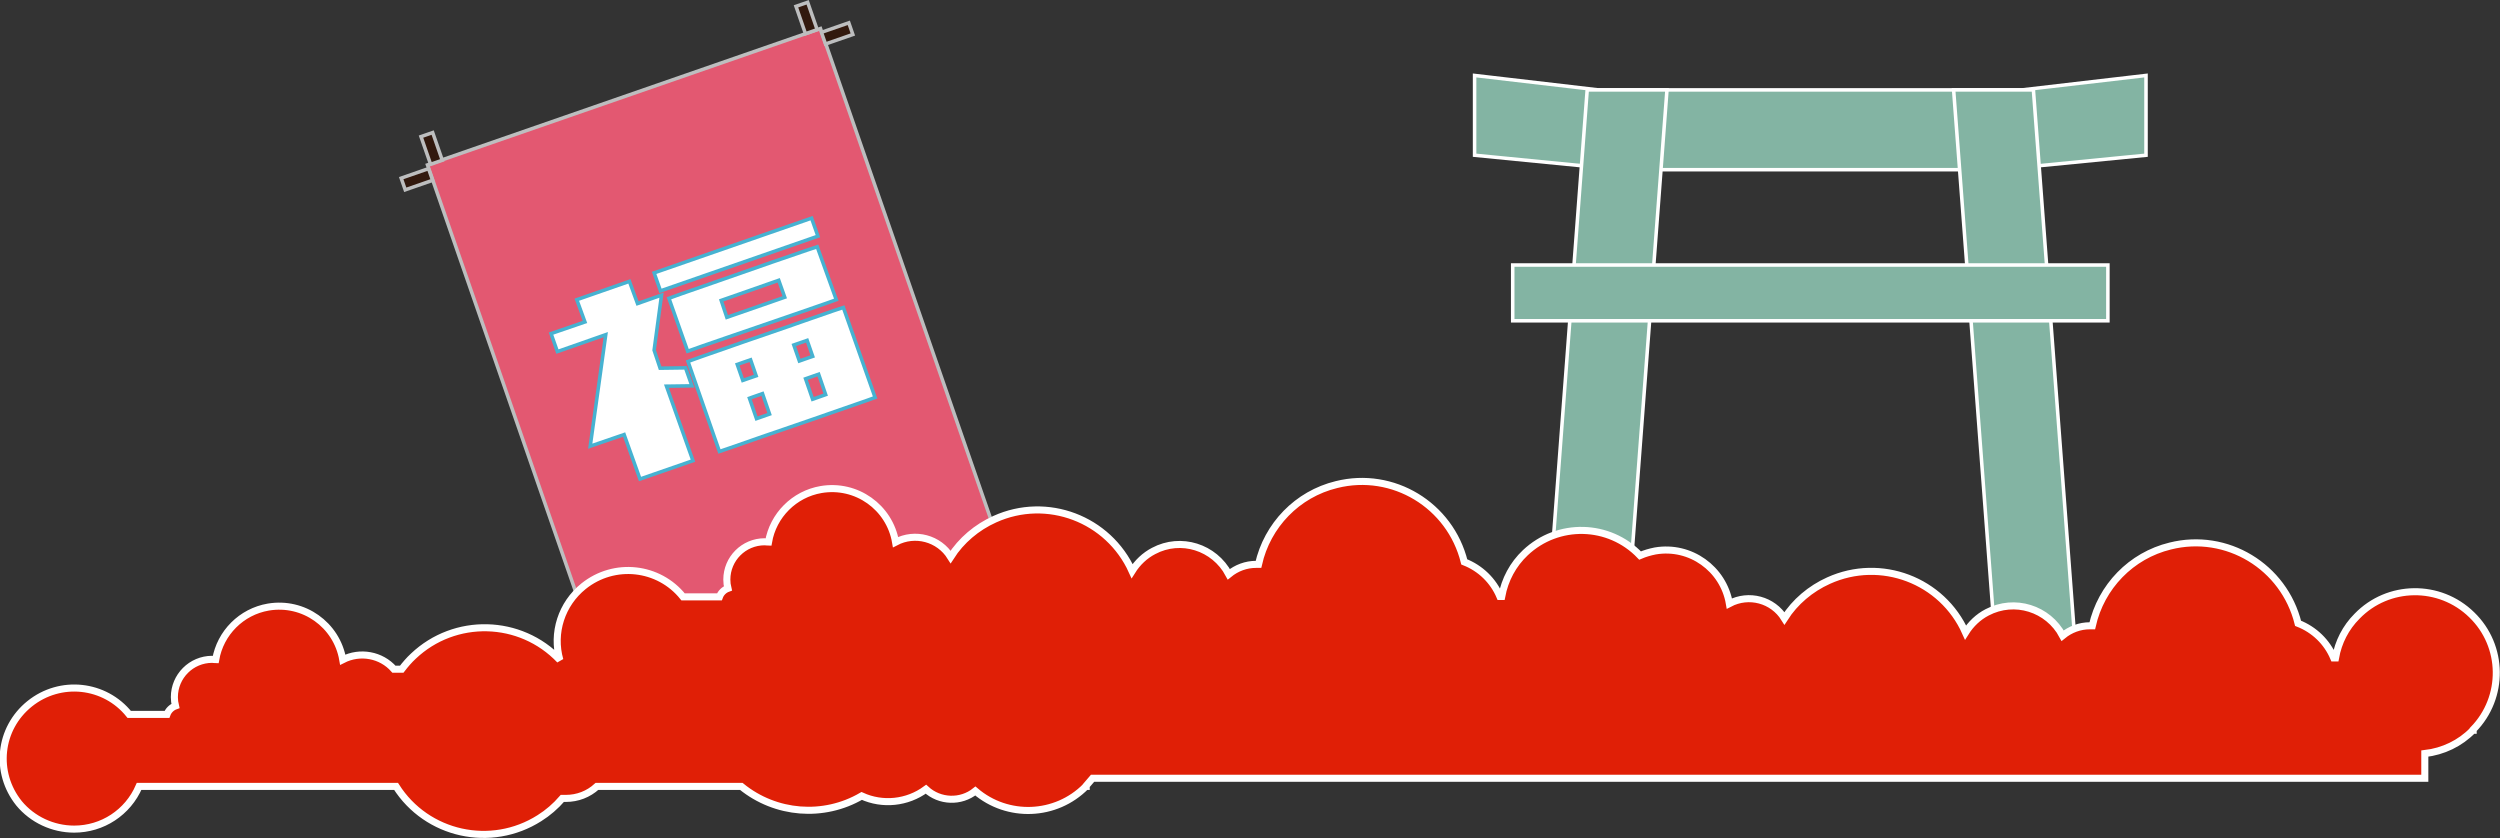 <?xml version="1.0" encoding="utf-8"?>
<!-- Generator: Adobe Illustrator 25.0.1, SVG Export Plug-In . SVG Version: 6.00 Build 0)  -->
<svg version="1.1" id="レイヤー_1" xmlns="http://www.w3.org/2000/svg" xmlns:xlink="http://www.w3.org/1999/xlink" x="0px"
	 y="0px" viewBox="0 0 708.2 237.5" style="enable-background:new 0 0 708.2 237.5;" xml:space="preserve">
<rect x="0" y="0" width="708.2" height="237.5" fill="#333333" stroke="none"/>
<style type="text/css">
	.st0{fill:#E35871;}
	.st1{fill:none;stroke:#BDBEBF;stroke-miterlimit:10;}
	.st2{fill:#32190E;}
	.st3{clip-path:url(#SVGID_2_);}
	.st4{fill:none;stroke:#BDBEBF;stroke-width:1;stroke-miterlimit:10.003;}
	.st5{clip-path:url(#SVGID_4_);}
	.st6{clip-path:url(#SVGID_6_);}
	.st7{clip-path:url(#SVGID_8_);}
	.st8{fill:#FFFFFF;}
	.st9{fill:none;stroke:#46B2D1;stroke-miterlimit:10;}
	.st10{fill:#83B4A3;stroke:#FFFFFF;}
	.st11{fill:#E01F06;stroke:#FFFFFF;stroke-width:2;}
</style>
<g>
	<g id="グループ_62" transform="translate(112.999)">
		
			<rect id="長方形_32" x="30.3" y="23.1" transform="matrix(0.945 -0.328 0.328 0.945 -28.11 34.826)" class="st0" width="117.8" height="155.2"/>
		
			<rect id="長方形_33" x="30.3" y="23.1" transform="matrix(0.945 -0.328 0.328 0.945 -28.11 34.826)" class="st1" width="117.8" height="155.2"/>
		
			<rect id="長方形_34" x="1" y="49" transform="matrix(0.945 -0.328 0.328 0.945 -16.363 4.481)" class="st2" width="8.3" height="3.5"/>
		<g id="グループ_55">
			<g>
				<defs>
					<rect id="SVGID_1_" x="0" width="178.3" height="201.4"/>
				</defs>
				<clipPath id="SVGID_2_">
					<use xlink:href="#SVGID_1_"  style="overflow:visible;"/>
				</clipPath>
				<g id="グループ_54" class="st3">
					
						<rect id="長方形_35" x="1" y="49" transform="matrix(0.945 -0.328 0.328 0.945 -16.369 4.484)" class="st1" width="8.2" height="3.5"/>
				</g>
			</g>
		</g>
		
			<rect id="長方形_37" x="7.5" y="37.9" transform="matrix(0.945 -0.328 0.328 0.945 -13.258 5.348)" class="st2" width="3.5" height="8.3"/>
		
			<rect id="長方形_38" x="7.5" y="37.9" transform="matrix(0.945 -0.328 0.328 0.945 -13.258 5.348)" class="st4" width="3.5" height="8.3"/>
		
			<rect id="長方形_39" x="120" y="7.7" transform="matrix(0.945 -0.328 0.328 0.945 3.773 41.238)" class="st2" width="8.2" height="3.5"/>
		
			<rect id="長方形_40" x="120" y="7.7" transform="matrix(0.945 -0.328 0.328 0.945 3.773 41.238)" class="st1" width="8.2" height="3.5"/>
		
			<rect id="長方形_41" x="113.7" y="1" transform="matrix(0.945 -0.328 0.328 0.945 4.712 38.148)" class="st2" width="3.5" height="8.2"/>
		<g id="グループ_57">
			<g>
				<defs>
					<rect id="SVGID_3_" x="0" width="178.3" height="201.4"/>
				</defs>
				<clipPath id="SVGID_4_">
					<use xlink:href="#SVGID_3_"  style="overflow:visible;"/>
				</clipPath>
				<g id="グループ_56" class="st5">
					
						<rect id="長方形_42" x="113.7" y="1" transform="matrix(0.945 -0.328 0.328 0.945 4.712 38.148)" class="st1" width="3.5" height="8.2"/>
				</g>
			</g>
		</g>
		
			<rect id="長方形_44" x="169" y="148.9" transform="matrix(0.945 -0.328 0.328 0.945 -39.843 65.158)" class="st2" width="8.2" height="3.5"/>
		<g id="グループ_59">
			<g>
				<defs>
					<rect id="SVGID_5_" x="0" width="178.3" height="201.4"/>
				</defs>
				<clipPath id="SVGID_6_">
					<use xlink:href="#SVGID_5_"  style="overflow:visible;"/>
				</clipPath>
				<g id="グループ_58" class="st6">
					
						<rect id="長方形_45" x="169" y="148.9" transform="matrix(0.945 -0.328 0.328 0.945 -39.843 65.158)" class="st1" width="8.2" height="3.5"/>
				</g>
			</g>
		</g>
		
			<rect id="長方形_47" x="167.3" y="155.3" transform="matrix(0.945 -0.328 0.328 0.945 -42.937 64.261)" class="st2" width="3.5" height="8.2"/>
		
			<rect id="長方形_48" x="167.3" y="155.3" transform="matrix(0.945 -0.328 0.328 0.945 -42.937 64.261)" class="st1" width="3.5" height="8.2"/>
		
			<rect id="長方形_49" x="50" y="190.2" transform="matrix(0.945 -0.328 0.328 0.945 -59.988 28.389)" class="st2" width="8.3" height="3.5"/>
		
			<rect id="長方形_50" x="50" y="190.2" transform="matrix(0.945 -0.328 0.328 0.945 -59.988 28.389)" class="st1" width="8.3" height="3.5"/>
		
			<rect id="長方形_51" x="61.1" y="192.2" transform="matrix(0.945 -0.328 0.328 0.945 -60.895 31.45)" class="st2" width="3.5" height="8.3"/>
		<g id="グループ_61">
			<g>
				<defs>
					<rect id="SVGID_7_" x="0" width="178.3" height="201.4"/>
				</defs>
				<clipPath id="SVGID_8_">
					<use xlink:href="#SVGID_7_"  style="overflow:visible;"/>
				</clipPath>
				<g id="グループ_60" class="st7">
					
						<rect id="長方形_52" x="61.1" y="192.2" transform="matrix(0.945 -0.328 0.328 0.945 -60.911 31.461)" class="st1" width="3.5" height="8.2"/>
				</g>
			</g>
		</g>
		<path id="パス_123" class="st8" d="M68.3,135.7l-4.5-12.6l-9.6,3.3l4.4-31.6l-13.7,4.8l-1.8-5.1l9.6-3.3l-2.3-6.3l14.9-5.2
			l2.3,6.3l6.8-2.4l-2.1,15.6l1.7,5.1l7.2-0.1l1.8,5.1l-7.2,0.1l7.5,21.1L68.3,135.7z"/>
		<path id="パス_124" class="st9" d="M68.3,135.7l-4.5-12.6l-9.6,3.3l4.4-31.6l-13.7,4.8l-1.8-5.1l9.6-3.3l-2.3-6.3l14.9-5.2
			l2.3,6.3l6.8-2.4l-2.1,15.6l1.7,5.1l7.2-0.1l1.8,5.1l-7.2,0.1l7.5,21.1L68.3,135.7z"/>
		<path id="パス_125" class="st8" d="M90.8,127.9l-8.9-25.5l3.6-1.3l8.6-3l3.7-1.3l12.2-4.2l3.7-1.3l9.2-3.2l3-1l9,25.5l-2.5,0.9
			l-9.8,3.4l-3.7,1.3l-12.2,4.2l-3.8,1.3l-8,2.8L90.8,127.9z"/>
		<path id="パス_126" class="st9" d="M90.8,127.9l-8.9-25.5l3.6-1.3l8.6-3l3.7-1.3l12.2-4.2l3.7-1.3l9.2-3.2l3-1l9,25.5l-2.5,0.9
			l-9.8,3.4l-3.7,1.3l-12.2,4.2l-3.8,1.3l-8,2.8L90.8,127.9z"/>
		<path id="パス_127" class="st8" d="M81.8,99.5l-5.3-15l3.6-1.3l9.2-3.2l16.3-5.7l9.9-3.4l3-1l5.4,15l-2.5,0.9l-10.4,3.6L94.7,95
			l-8.7,3L81.8,99.5z"/>
		<path id="パス_128" class="st9" d="M81.8,99.5l-5.3-15l3.6-1.3l9.2-3.2l16.3-5.7l9.9-3.4l3-1l5.4,15l-2.5,0.9l-10.4,3.6L94.7,95
			l-8.7,3L81.8,99.5z"/>
		<path id="パス_129" class="st8" d="M74.1,82.4l-1.8-5.1l44.6-15.5l1.8,5.1L74.1,82.4z"/>
		<path id="パス_130" class="st9" d="M74.1,82.4l-1.8-5.1l44.6-15.5l1.8,5.1L74.1,82.4z"/>
		<path id="パス_131" class="st0" d="M101.3,118.6l3.7-1.3l-2-5.8l-3.7,1.3L101.3,118.6z"/>
		<path id="パス_132" class="st9" d="M101.3,118.6l3.7-1.3l-2-5.8l-3.7,1.3L101.3,118.6z"/>
		
			<rect id="長方形_54" x="96.5" y="102.4" transform="matrix(0.945 -0.328 0.328 0.945 -28.933 38.115)" class="st0" width="4" height="4.8"/>
		
			<rect id="長方形_55" x="96.5" y="102.4" transform="matrix(0.945 -0.328 0.328 0.945 -28.933 38.115)" class="st9" width="4" height="4.8"/>
		<path id="パス_133" class="st0" d="M92.9,89.9l16.4-5.7l-1.7-4.8l-16.3,5.7L92.9,89.9z"/>
		<path id="パス_134" class="st9" d="M92.9,89.9l16.4-5.7l-1.7-4.8l-16.3,5.7L92.9,89.9z"/>
		<path id="パス_135" class="st0" d="M118.9,106l-3.7,1.3l2,5.8l3.7-1.3L118.9,106z"/>
		<path id="パス_136" class="st9" d="M118.9,106l-3.7,1.3l2,5.8l3.7-1.3L118.9,106z"/>
		
			<rect id="長方形_56" x="112.5" y="96.9" transform="matrix(0.945 -0.328 0.328 0.945 -26.229 43.057)" class="st0" width="4" height="4.8"/>
		
			<rect id="長方形_57" x="112.5" y="96.9" transform="matrix(0.945 -0.328 0.328 0.945 -26.229 43.057)" class="st9" width="4" height="4.8"/>
	</g>
	<g id="グループ_141" transform="translate(417.721 21.373)">
		<path id="パス_257" class="st10" d="M190.2,0L155,4.1H35.1L0,0v22.6l41.8,4.1h106.6l41.8-4.1L190.2,0z"/>
		<path id="パス_258" class="st10" d="M31.9,4.1L19.2,172.7h22.6L54.5,4.1L31.9,4.1z"/>
		<path id="パス_259" class="st10" d="M135.7,4.1l12.7,168.6H171L158.3,4.1H135.7z"/>
		<rect id="長方形_108" x="10.8" y="53.7" class="st10" width="168.6" height="15.8"/>
	</g>
	<g id="kumo_1" transform="translate(1 136.373)">
		<path id="パス_1" class="st11" d="M20,98.5c8,0,15.2-4.7,18.4-12.1h72.8c8.7,13.7,26.9,17.7,40.6,9c2.4-1.5,4.6-3.4,6.5-5.6
			c0.3,0,0.7,0,1,0c3.3,0,6.4-1.2,8.8-3.4H209c9.7,7.9,23.3,9,34.1,2.7c5.9,2.7,12.9,2,18.2-1.9c3.9,3.6,9.9,3.8,14,0.5
			c9.1,7.8,22.8,7.3,31.3-1.3h0.1v-0.2c0.6-0.7,1.2-1.4,1.8-2.1h377.4v-7c5.2-0.6,10-2.9,13.6-6.6h0.1v-0.2
			c8.9-9.1,8.7-23.7-0.4-32.5c-9.1-8.9-23.7-8.7-32.5,0.4c-3.2,3.2-5.3,7.3-6.1,11.8h-0.5c-1.9-4.5-5.5-8-10.1-9.8
			c-4-16.1-20.2-25.9-36.2-21.9c-11.1,2.7-19.6,11.5-22.1,22.6c-0.2,0-0.5,0-0.7,0c-2.8,0-5.5,1-7.7,2.8
			c-4.1-7.7-13.6-10.7-21.4-6.6c-2.5,1.3-4.6,3.3-6.1,5.7C549.2,28,531.8,21.4,517,28.1c-5.1,2.3-9.5,6-12.5,10.7
			c-3.3-5.3-10.1-7.1-15.6-4.2c-1.7-9.9-11.1-16.6-21-14.9c-1.5,0.3-2.9,0.7-4.3,1.3c-8.8-9.2-23.3-9.5-32.5-0.8
			c-3.5,3.3-5.8,7.6-6.7,12.4h-0.5c-1.9-4.5-5.5-8-10.1-9.8c-4-16.1-20.2-25.9-36.2-21.9c-11.1,2.7-19.6,11.5-22.1,22.6
			c-0.2,0-0.5,0-0.7,0c-2.8,0-5.5,1-7.7,2.8c-4.1-7.7-13.6-10.7-21.3-6.6c-2.5,1.3-4.6,3.3-6.1,5.7c-6.7-14.8-24.1-21.4-38.9-14.7
			c-5.1,2.3-9.5,6-12.5,10.7c-3.3-5.3-10.1-7.1-15.6-4.2c-1.7-9.9-11.1-16.6-21.1-14.9c-7.6,1.3-13.6,7.3-14.9,14.9
			c-0.3,0-0.7-0.1-1.1-0.1c-5.9,0-10.7,4.8-10.7,10.7c0,0.8,0.1,1.7,0.3,2.5c-1.1,0.4-2,1.3-2.4,2.4h-10.3c-6.9-8.6-19.5-10-28.2-3
			c-6.2,5-8.9,13.2-6.7,20.9c-11.2-11.8-29.8-12.2-41.5-1.1c-1.2,1.1-2.3,2.4-3.3,3.7h-2.2c-3.6-4.1-9.6-5.2-14.5-2.7
			c-1.7-9.9-11.1-16.6-21.1-14.9c-7.6,1.3-13.6,7.3-14.9,14.9c-0.3,0-0.7-0.1-1-0.1c-5.9,0-10.7,4.8-10.7,10.7
			c0,0.8,0.1,1.7,0.3,2.5c-1.1,0.4-2,1.3-2.4,2.4H35.6c-6.9-8.6-19.5-10-28.2-3s-10,19.5-3,28.2C8.2,95.8,14,98.5,20,98.5"/>
	</g>
</g>
</svg>
